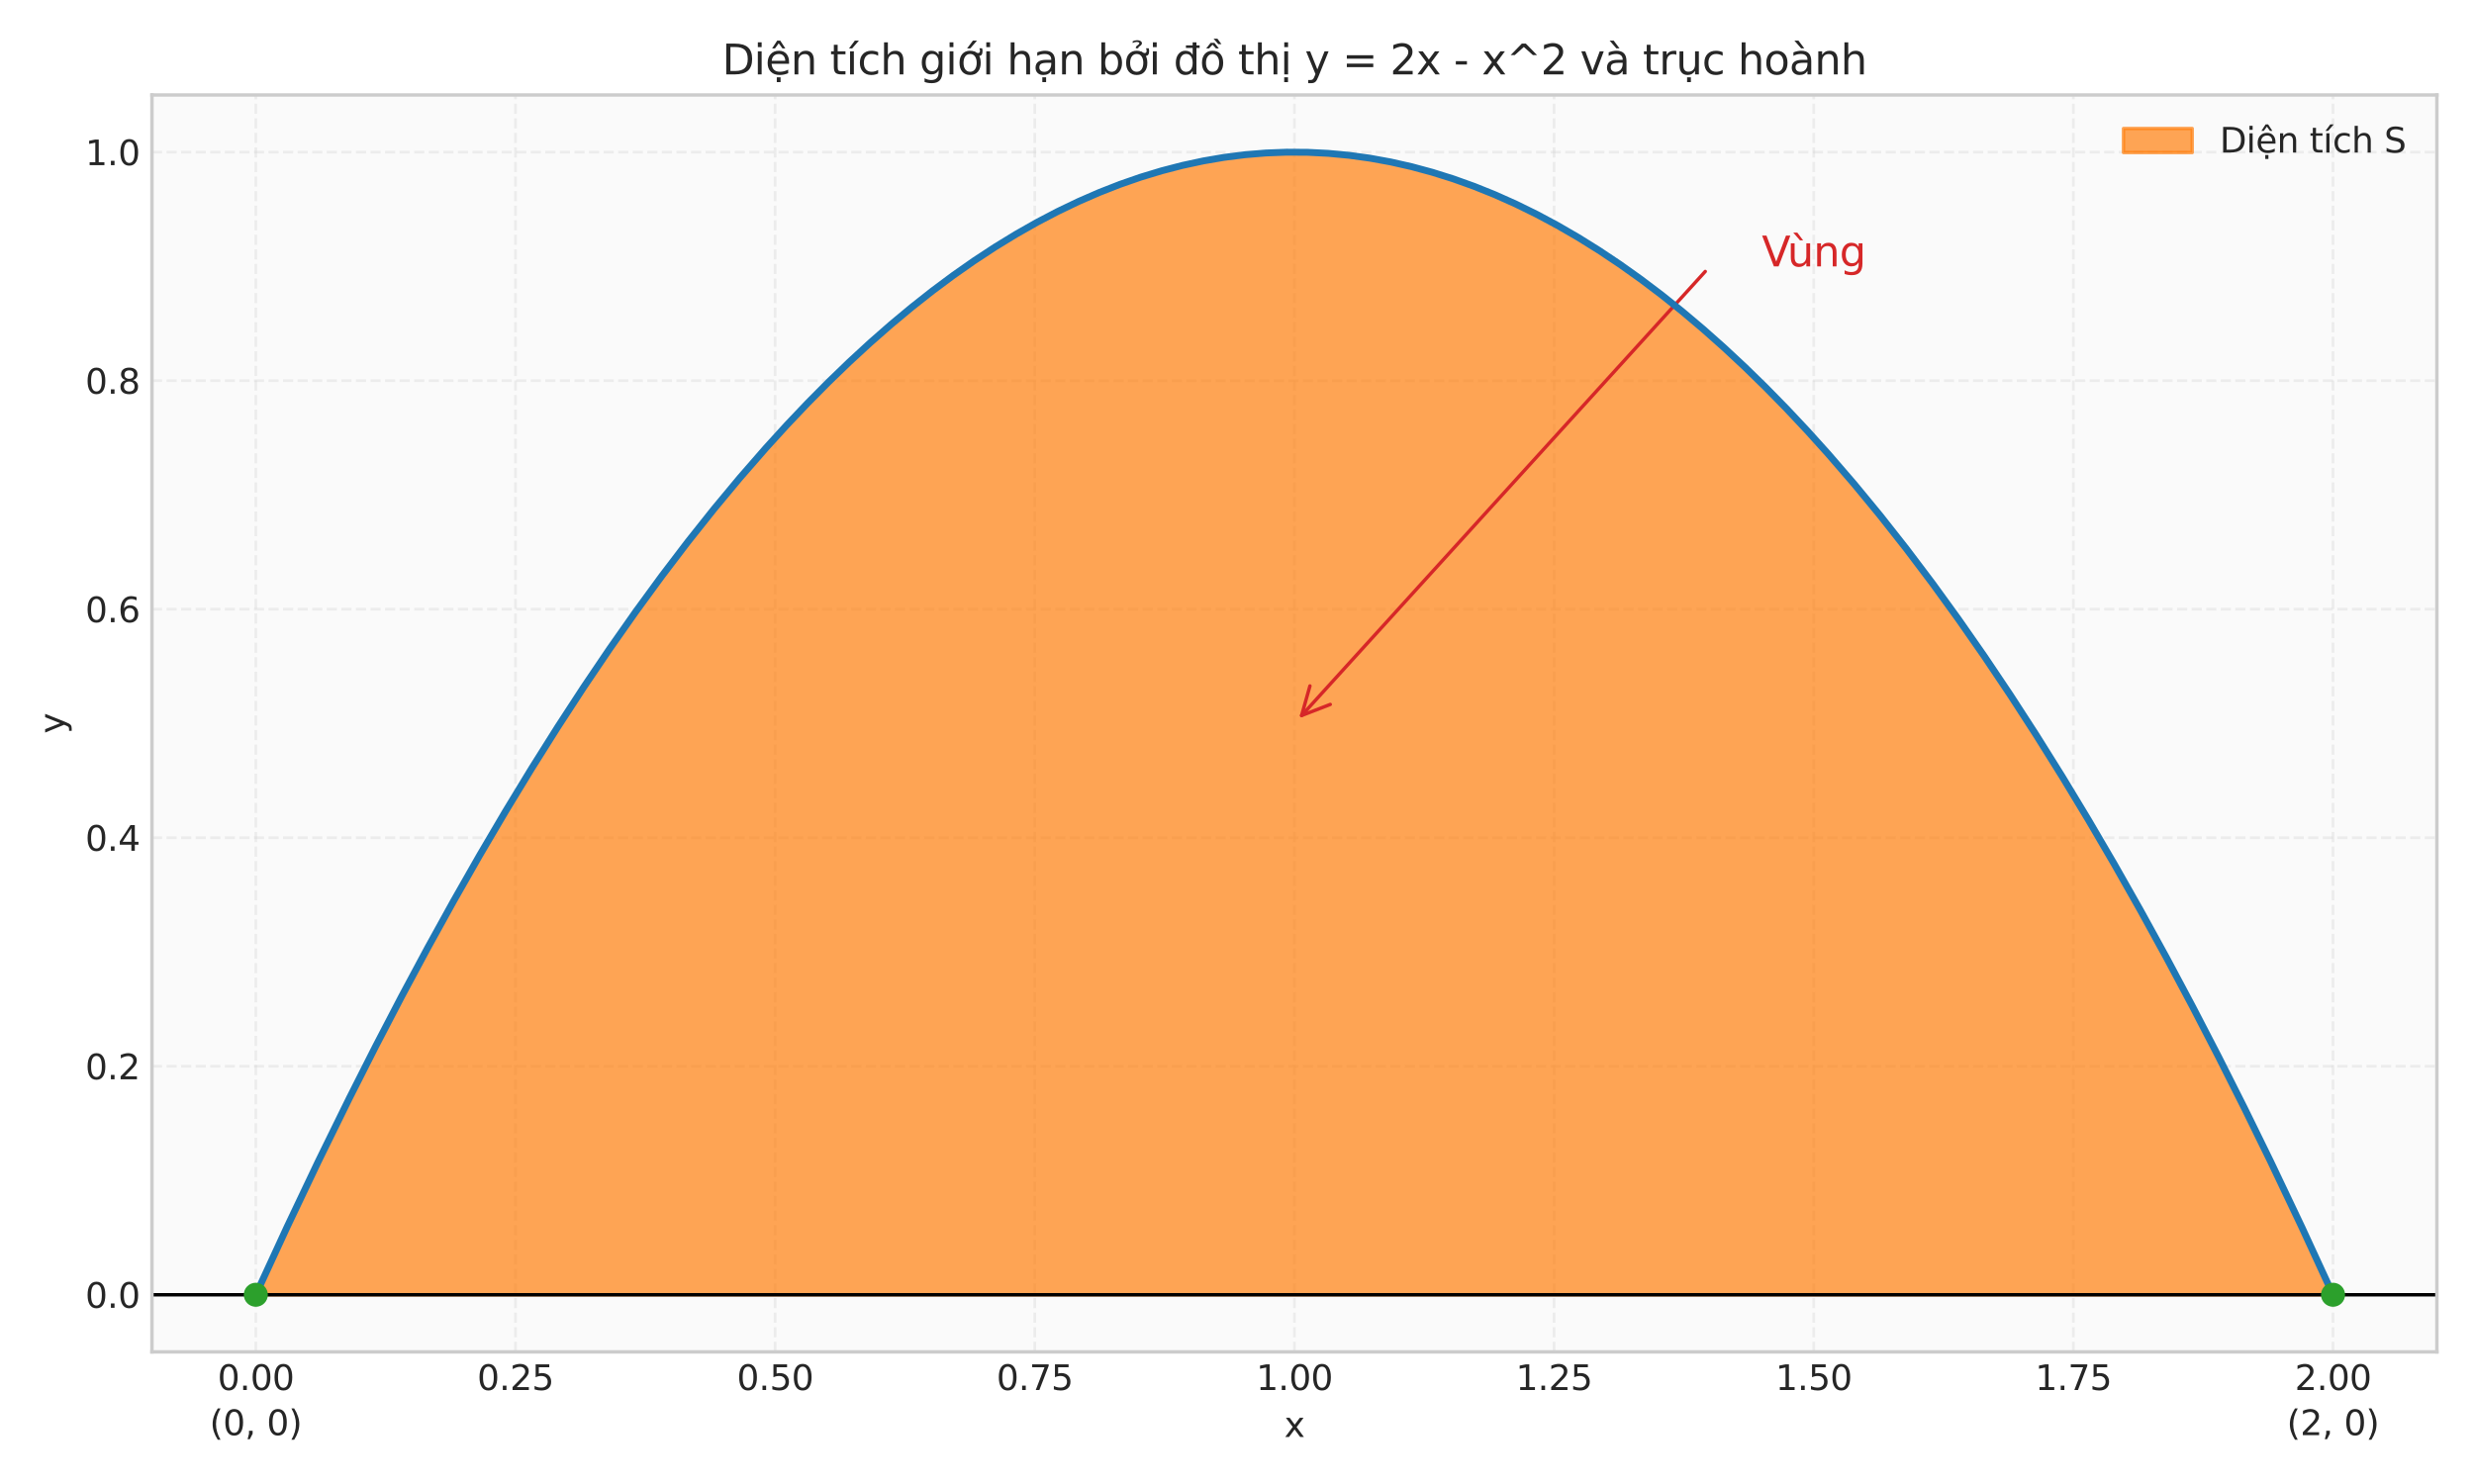 <?xml version="1.0" encoding="utf-8" standalone="no"?>
<!DOCTYPE svg PUBLIC "-//W3C//DTD SVG 1.1//EN"
  "http://www.w3.org/Graphics/SVG/1.1/DTD/svg11.dtd">
<svg xmlns:xlink="http://www.w3.org/1999/xlink" width="720pt" height="432pt" viewBox="0 0 720 432" xmlns="http://www.w3.org/2000/svg" version="1.1">
 <defs>
  <style type="text/css">*{stroke-linejoin: round; stroke-linecap: butt}</style>
 </defs>
 <g id="figure_1">
  <g id="patch_1">
   <path d="M 0 432 
L 720 432 
L 720 0 
L 0 0 
z
" style="fill: #ffffff"/>
  </g>
  <g id="axes_1">
   <g id="patch_2">
    <path d="M 44.22 393.54 
L 709.2 393.54 
L 709.2 27.656 
L 44.22 27.656 
z
" style="fill: #fafafa"/>
   </g>
   <g id="matplotlib.axis_1">
    <g id="xtick_1">
     <g id="line2d_1">
      <path d="M 74.446 393.54 
L 74.446 27.656 
" clip-path="url(#pbe3eb93edf)" style="fill: none; stroke-dasharray: 2.96,1.28; stroke-dashoffset: 0; stroke: #cccccc; stroke-opacity: 0.3; stroke-width: 0.8"/>
     </g>
     <g id="line2d_2"/>
     <g id="text_1">
      <!-- 0.00 -->
      <g style="fill: #262626" transform="translate(63.314 404.638) scale(0.1 -0.1)">
       <defs>
        <path id="DejaVuSans-30" d="M 2034 4250 
Q 1547 4250 1301 3770 
Q 1056 3291 1056 2328 
Q 1056 1369 1301 889 
Q 1547 409 2034 409 
Q 2525 409 2770 889 
Q 3016 1369 3016 2328 
Q 3016 3291 2770 3770 
Q 2525 4250 2034 4250 
z
M 2034 4750 
Q 2819 4750 3233 4129 
Q 3647 3509 3647 2328 
Q 3647 1150 3233 529 
Q 2819 -91 2034 -91 
Q 1250 -91 836 529 
Q 422 1150 422 2328 
Q 422 3509 836 4129 
Q 1250 4750 2034 4750 
z
" transform="scale(0.016)"/>
        <path id="DejaVuSans-2e" d="M 684 794 
L 1344 794 
L 1344 0 
L 684 0 
L 684 794 
z
" transform="scale(0.016)"/>
       </defs>
       <use xlink:href="#DejaVuSans-30"/>
       <use xlink:href="#DejaVuSans-2e" transform="translate(63.623 0)"/>
       <use xlink:href="#DejaVuSans-30" transform="translate(95.41 0)"/>
       <use xlink:href="#DejaVuSans-30" transform="translate(159.033 0)"/>
      </g>
     </g>
    </g>
    <g id="xtick_2">
     <g id="line2d_3">
      <path d="M 150.012 393.54 
L 150.012 27.656 
" clip-path="url(#pbe3eb93edf)" style="fill: none; stroke-dasharray: 2.96,1.28; stroke-dashoffset: 0; stroke: #cccccc; stroke-opacity: 0.3; stroke-width: 0.8"/>
     </g>
     <g id="line2d_4"/>
     <g id="text_2">
      <!-- 0.25 -->
      <g style="fill: #262626" transform="translate(138.879 404.638) scale(0.1 -0.1)">
       <defs>
        <path id="DejaVuSans-32" d="M 1228 531 
L 3431 531 
L 3431 0 
L 469 0 
L 469 531 
Q 828 903 1448 1529 
Q 2069 2156 2228 2338 
Q 2531 2678 2651 2914 
Q 2772 3150 2772 3378 
Q 2772 3750 2511 3984 
Q 2250 4219 1831 4219 
Q 1534 4219 1204 4116 
Q 875 4013 500 3803 
L 500 4441 
Q 881 4594 1212 4672 
Q 1544 4750 1819 4750 
Q 2544 4750 2975 4387 
Q 3406 4025 3406 3419 
Q 3406 3131 3298 2873 
Q 3191 2616 2906 2266 
Q 2828 2175 2409 1742 
Q 1991 1309 1228 531 
z
" transform="scale(0.016)"/>
        <path id="DejaVuSans-35" d="M 691 4666 
L 3169 4666 
L 3169 4134 
L 1269 4134 
L 1269 2991 
Q 1406 3038 1543 3061 
Q 1681 3084 1819 3084 
Q 2600 3084 3056 2656 
Q 3513 2228 3513 1497 
Q 3513 744 3044 326 
Q 2575 -91 1722 -91 
Q 1428 -91 1123 -41 
Q 819 9 494 109 
L 494 744 
Q 775 591 1075 516 
Q 1375 441 1709 441 
Q 2250 441 2565 725 
Q 2881 1009 2881 1497 
Q 2881 1984 2565 2268 
Q 2250 2553 1709 2553 
Q 1456 2553 1204 2497 
Q 953 2441 691 2322 
L 691 4666 
z
" transform="scale(0.016)"/>
       </defs>
       <use xlink:href="#DejaVuSans-30"/>
       <use xlink:href="#DejaVuSans-2e" transform="translate(63.623 0)"/>
       <use xlink:href="#DejaVuSans-32" transform="translate(95.41 0)"/>
       <use xlink:href="#DejaVuSans-35" transform="translate(159.033 0)"/>
      </g>
     </g>
    </g>
    <g id="xtick_3">
     <g id="line2d_5">
      <path d="M 225.578 393.54 
L 225.578 27.656 
" clip-path="url(#pbe3eb93edf)" style="fill: none; stroke-dasharray: 2.96,1.28; stroke-dashoffset: 0; stroke: #cccccc; stroke-opacity: 0.3; stroke-width: 0.8"/>
     </g>
     <g id="line2d_6"/>
     <g id="text_3">
      <!-- 0.50 -->
      <g style="fill: #262626" transform="translate(214.445 404.638) scale(0.1 -0.1)">
       <use xlink:href="#DejaVuSans-30"/>
       <use xlink:href="#DejaVuSans-2e" transform="translate(63.623 0)"/>
       <use xlink:href="#DejaVuSans-35" transform="translate(95.41 0)"/>
       <use xlink:href="#DejaVuSans-30" transform="translate(159.033 0)"/>
      </g>
     </g>
    </g>
    <g id="xtick_4">
     <g id="line2d_7">
      <path d="M 301.144 393.54 
L 301.144 27.656 
" clip-path="url(#pbe3eb93edf)" style="fill: none; stroke-dasharray: 2.96,1.28; stroke-dashoffset: 0; stroke: #cccccc; stroke-opacity: 0.3; stroke-width: 0.8"/>
     </g>
     <g id="line2d_8"/>
     <g id="text_4">
      <!-- 0.75 -->
      <g style="fill: #262626" transform="translate(290.011 404.638) scale(0.1 -0.1)">
       <defs>
        <path id="DejaVuSans-37" d="M 525 4666 
L 3525 4666 
L 3525 4397 
L 1831 0 
L 1172 0 
L 2766 4134 
L 525 4134 
L 525 4666 
z
" transform="scale(0.016)"/>
       </defs>
       <use xlink:href="#DejaVuSans-30"/>
       <use xlink:href="#DejaVuSans-2e" transform="translate(63.623 0)"/>
       <use xlink:href="#DejaVuSans-37" transform="translate(95.41 0)"/>
       <use xlink:href="#DejaVuSans-35" transform="translate(159.033 0)"/>
      </g>
     </g>
    </g>
    <g id="xtick_5">
     <g id="line2d_9">
      <path d="M 376.71 393.54 
L 376.71 27.656 
" clip-path="url(#pbe3eb93edf)" style="fill: none; stroke-dasharray: 2.96,1.28; stroke-dashoffset: 0; stroke: #cccccc; stroke-opacity: 0.3; stroke-width: 0.8"/>
     </g>
     <g id="line2d_10"/>
     <g id="text_5">
      <!-- 1.00 -->
      <g style="fill: #262626" transform="translate(365.577 404.638) scale(0.1 -0.1)">
       <defs>
        <path id="DejaVuSans-31" d="M 794 531 
L 1825 531 
L 1825 4091 
L 703 3866 
L 703 4441 
L 1819 4666 
L 2450 4666 
L 2450 531 
L 3481 531 
L 3481 0 
L 794 0 
L 794 531 
z
" transform="scale(0.016)"/>
       </defs>
       <use xlink:href="#DejaVuSans-31"/>
       <use xlink:href="#DejaVuSans-2e" transform="translate(63.623 0)"/>
       <use xlink:href="#DejaVuSans-30" transform="translate(95.41 0)"/>
       <use xlink:href="#DejaVuSans-30" transform="translate(159.033 0)"/>
      </g>
     </g>
    </g>
    <g id="xtick_6">
     <g id="line2d_11">
      <path d="M 452.276 393.54 
L 452.276 27.656 
" clip-path="url(#pbe3eb93edf)" style="fill: none; stroke-dasharray: 2.96,1.28; stroke-dashoffset: 0; stroke: #cccccc; stroke-opacity: 0.3; stroke-width: 0.8"/>
     </g>
     <g id="line2d_12"/>
     <g id="text_6">
      <!-- 1.25 -->
      <g style="fill: #262626" transform="translate(441.143 404.638) scale(0.1 -0.1)">
       <use xlink:href="#DejaVuSans-31"/>
       <use xlink:href="#DejaVuSans-2e" transform="translate(63.623 0)"/>
       <use xlink:href="#DejaVuSans-32" transform="translate(95.41 0)"/>
       <use xlink:href="#DejaVuSans-35" transform="translate(159.033 0)"/>
      </g>
     </g>
    </g>
    <g id="xtick_7">
     <g id="line2d_13">
      <path d="M 527.842 393.54 
L 527.842 27.656 
" clip-path="url(#pbe3eb93edf)" style="fill: none; stroke-dasharray: 2.96,1.28; stroke-dashoffset: 0; stroke: #cccccc; stroke-opacity: 0.3; stroke-width: 0.8"/>
     </g>
     <g id="line2d_14"/>
     <g id="text_7">
      <!-- 1.50 -->
      <g style="fill: #262626" transform="translate(516.709 404.638) scale(0.1 -0.1)">
       <use xlink:href="#DejaVuSans-31"/>
       <use xlink:href="#DejaVuSans-2e" transform="translate(63.623 0)"/>
       <use xlink:href="#DejaVuSans-35" transform="translate(95.41 0)"/>
       <use xlink:href="#DejaVuSans-30" transform="translate(159.033 0)"/>
      </g>
     </g>
    </g>
    <g id="xtick_8">
     <g id="line2d_15">
      <path d="M 603.408 393.54 
L 603.408 27.656 
" clip-path="url(#pbe3eb93edf)" style="fill: none; stroke-dasharray: 2.96,1.28; stroke-dashoffset: 0; stroke: #cccccc; stroke-opacity: 0.3; stroke-width: 0.8"/>
     </g>
     <g id="line2d_16"/>
     <g id="text_8">
      <!-- 1.75 -->
      <g style="fill: #262626" transform="translate(592.275 404.638) scale(0.1 -0.1)">
       <use xlink:href="#DejaVuSans-31"/>
       <use xlink:href="#DejaVuSans-2e" transform="translate(63.623 0)"/>
       <use xlink:href="#DejaVuSans-37" transform="translate(95.41 0)"/>
       <use xlink:href="#DejaVuSans-35" transform="translate(159.033 0)"/>
      </g>
     </g>
    </g>
    <g id="xtick_9">
     <g id="line2d_17">
      <path d="M 678.974 393.54 
L 678.974 27.656 
" clip-path="url(#pbe3eb93edf)" style="fill: none; stroke-dasharray: 2.96,1.28; stroke-dashoffset: 0; stroke: #cccccc; stroke-opacity: 0.3; stroke-width: 0.8"/>
     </g>
     <g id="line2d_18"/>
     <g id="text_9">
      <!-- 2.00 -->
      <g style="fill: #262626" transform="translate(667.841 404.638) scale(0.1 -0.1)">
       <use xlink:href="#DejaVuSans-32"/>
       <use xlink:href="#DejaVuSans-2e" transform="translate(63.623 0)"/>
       <use xlink:href="#DejaVuSans-30" transform="translate(95.41 0)"/>
       <use xlink:href="#DejaVuSans-30" transform="translate(159.033 0)"/>
      </g>
     </g>
    </g>
    <g id="text_10">
     <!-- x -->
     <g style="fill: #262626" transform="translate(373.751 418.317) scale(0.1 -0.1)">
      <defs>
       <path id="DejaVuSans-78" d="M 3513 3500 
L 2247 1797 
L 3578 0 
L 2900 0 
L 1881 1375 
L 863 0 
L 184 0 
L 1544 1831 
L 300 3500 
L 978 3500 
L 1906 2253 
L 2834 3500 
L 3513 3500 
z
" transform="scale(0.016)"/>
      </defs>
      <use xlink:href="#DejaVuSans-78"/>
     </g>
    </g>
   </g>
   <g id="matplotlib.axis_2">
    <g id="ytick_1">
     <g id="line2d_19">
      <path d="M 44.22 376.909 
L 709.2 376.909 
" clip-path="url(#pbe3eb93edf)" style="fill: none; stroke-dasharray: 2.96,1.28; stroke-dashoffset: 0; stroke: #cccccc; stroke-opacity: 0.3; stroke-width: 0.8"/>
     </g>
     <g id="line2d_20"/>
     <g id="text_11">
      <!-- 0.0 -->
      <g style="fill: #262626" transform="translate(24.817 380.708) scale(0.1 -0.1)">
       <use xlink:href="#DejaVuSans-30"/>
       <use xlink:href="#DejaVuSans-2e" transform="translate(63.623 0)"/>
       <use xlink:href="#DejaVuSans-30" transform="translate(95.41 0)"/>
      </g>
     </g>
    </g>
    <g id="ytick_2">
     <g id="line2d_21">
      <path d="M 44.22 310.384 
L 709.2 310.384 
" clip-path="url(#pbe3eb93edf)" style="fill: none; stroke-dasharray: 2.96,1.28; stroke-dashoffset: 0; stroke: #cccccc; stroke-opacity: 0.3; stroke-width: 0.8"/>
     </g>
     <g id="line2d_22"/>
     <g id="text_12">
      <!-- 0.2 -->
      <g style="fill: #262626" transform="translate(24.817 314.183) scale(0.1 -0.1)">
       <use xlink:href="#DejaVuSans-30"/>
       <use xlink:href="#DejaVuSans-2e" transform="translate(63.623 0)"/>
       <use xlink:href="#DejaVuSans-32" transform="translate(95.41 0)"/>
      </g>
     </g>
    </g>
    <g id="ytick_3">
     <g id="line2d_23">
      <path d="M 44.22 243.859 
L 709.2 243.859 
" clip-path="url(#pbe3eb93edf)" style="fill: none; stroke-dasharray: 2.96,1.28; stroke-dashoffset: 0; stroke: #cccccc; stroke-opacity: 0.3; stroke-width: 0.8"/>
     </g>
     <g id="line2d_24"/>
     <g id="text_13">
      <!-- 0.4 -->
      <g style="fill: #262626" transform="translate(24.817 247.659) scale(0.1 -0.1)">
       <defs>
        <path id="DejaVuSans-34" d="M 2419 4116 
L 825 1625 
L 2419 1625 
L 2419 4116 
z
M 2253 4666 
L 3047 4666 
L 3047 1625 
L 3713 1625 
L 3713 1100 
L 3047 1100 
L 3047 0 
L 2419 0 
L 2419 1100 
L 313 1100 
L 313 1709 
L 2253 4666 
z
" transform="scale(0.016)"/>
       </defs>
       <use xlink:href="#DejaVuSans-30"/>
       <use xlink:href="#DejaVuSans-2e" transform="translate(63.623 0)"/>
       <use xlink:href="#DejaVuSans-34" transform="translate(95.41 0)"/>
      </g>
     </g>
    </g>
    <g id="ytick_4">
     <g id="line2d_25">
      <path d="M 44.22 177.335 
L 709.2 177.335 
" clip-path="url(#pbe3eb93edf)" style="fill: none; stroke-dasharray: 2.96,1.28; stroke-dashoffset: 0; stroke: #cccccc; stroke-opacity: 0.3; stroke-width: 0.8"/>
     </g>
     <g id="line2d_26"/>
     <g id="text_14">
      <!-- 0.6 -->
      <g style="fill: #262626" transform="translate(24.817 181.134) scale(0.1 -0.1)">
       <defs>
        <path id="DejaVuSans-36" d="M 2113 2584 
Q 1688 2584 1439 2293 
Q 1191 2003 1191 1497 
Q 1191 994 1439 701 
Q 1688 409 2113 409 
Q 2538 409 2786 701 
Q 3034 994 3034 1497 
Q 3034 2003 2786 2293 
Q 2538 2584 2113 2584 
z
M 3366 4563 
L 3366 3988 
Q 3128 4100 2886 4159 
Q 2644 4219 2406 4219 
Q 1781 4219 1451 3797 
Q 1122 3375 1075 2522 
Q 1259 2794 1537 2939 
Q 1816 3084 2150 3084 
Q 2853 3084 3261 2657 
Q 3669 2231 3669 1497 
Q 3669 778 3244 343 
Q 2819 -91 2113 -91 
Q 1303 -91 875 529 
Q 447 1150 447 2328 
Q 447 3434 972 4092 
Q 1497 4750 2381 4750 
Q 2619 4750 2861 4703 
Q 3103 4656 3366 4563 
z
" transform="scale(0.016)"/>
       </defs>
       <use xlink:href="#DejaVuSans-30"/>
       <use xlink:href="#DejaVuSans-2e" transform="translate(63.623 0)"/>
       <use xlink:href="#DejaVuSans-36" transform="translate(95.41 0)"/>
      </g>
     </g>
    </g>
    <g id="ytick_5">
     <g id="line2d_27">
      <path d="M 44.22 110.81 
L 709.2 110.81 
" clip-path="url(#pbe3eb93edf)" style="fill: none; stroke-dasharray: 2.96,1.28; stroke-dashoffset: 0; stroke: #cccccc; stroke-opacity: 0.3; stroke-width: 0.8"/>
     </g>
     <g id="line2d_28"/>
     <g id="text_15">
      <!-- 0.8 -->
      <g style="fill: #262626" transform="translate(24.817 114.609) scale(0.1 -0.1)">
       <defs>
        <path id="DejaVuSans-38" d="M 2034 2216 
Q 1584 2216 1326 1975 
Q 1069 1734 1069 1313 
Q 1069 891 1326 650 
Q 1584 409 2034 409 
Q 2484 409 2743 651 
Q 3003 894 3003 1313 
Q 3003 1734 2745 1975 
Q 2488 2216 2034 2216 
z
M 1403 2484 
Q 997 2584 770 2862 
Q 544 3141 544 3541 
Q 544 4100 942 4425 
Q 1341 4750 2034 4750 
Q 2731 4750 3128 4425 
Q 3525 4100 3525 3541 
Q 3525 3141 3298 2862 
Q 3072 2584 2669 2484 
Q 3125 2378 3379 2068 
Q 3634 1759 3634 1313 
Q 3634 634 3220 271 
Q 2806 -91 2034 -91 
Q 1263 -91 848 271 
Q 434 634 434 1313 
Q 434 1759 690 2068 
Q 947 2378 1403 2484 
z
M 1172 3481 
Q 1172 3119 1398 2916 
Q 1625 2713 2034 2713 
Q 2441 2713 2670 2916 
Q 2900 3119 2900 3481 
Q 2900 3844 2670 4047 
Q 2441 4250 2034 4250 
Q 1625 4250 1398 4047 
Q 1172 3844 1172 3481 
z
" transform="scale(0.016)"/>
       </defs>
       <use xlink:href="#DejaVuSans-30"/>
       <use xlink:href="#DejaVuSans-2e" transform="translate(63.623 0)"/>
       <use xlink:href="#DejaVuSans-38" transform="translate(95.41 0)"/>
      </g>
     </g>
    </g>
    <g id="ytick_6">
     <g id="line2d_29">
      <path d="M 44.22 44.285 
L 709.2 44.285 
" clip-path="url(#pbe3eb93edf)" style="fill: none; stroke-dasharray: 2.96,1.28; stroke-dashoffset: 0; stroke: #cccccc; stroke-opacity: 0.3; stroke-width: 0.8"/>
     </g>
     <g id="line2d_30"/>
     <g id="text_16">
      <!-- 1.0 -->
      <g style="fill: #262626" transform="translate(24.817 48.084) scale(0.1 -0.1)">
       <use xlink:href="#DejaVuSans-31"/>
       <use xlink:href="#DejaVuSans-2e" transform="translate(63.623 0)"/>
       <use xlink:href="#DejaVuSans-30" transform="translate(95.41 0)"/>
      </g>
     </g>
    </g>
    <g id="text_17">
     <!-- y -->
     <g style="fill: #262626" transform="translate(18.737 213.558) rotate(-90) scale(0.1 -0.1)">
      <defs>
       <path id="DejaVuSans-79" d="M 2059 -325 
Q 1816 -950 1584 -1140 
Q 1353 -1331 966 -1331 
L 506 -1331 
L 506 -850 
L 844 -850 
Q 1081 -850 1212 -737 
Q 1344 -625 1503 -206 
L 1606 56 
L 191 3500 
L 800 3500 
L 1894 763 
L 2988 3500 
L 3597 3500 
L 2059 -325 
z
" transform="scale(0.016)"/>
      </defs>
      <use xlink:href="#DejaVuSans-79"/>
     </g>
    </g>
   </g>
   <g id="FillBetweenPolyCollection_1">
    <defs>
     <path id="md9231a83f0" d="M 74.446 -55.091 
L 74.446 -55.091 
L 75.961 -58.417 
L 77.477 -61.727 
L 78.992 -65.02 
L 80.507 -68.296 
L 82.022 -71.555 
L 83.537 -74.798 
L 85.052 -78.024 
L 86.567 -81.233 
L 88.082 -84.425 
L 89.597 -87.601 
L 91.113 -90.76 
L 92.628 -93.903 
L 94.143 -97.028 
L 95.658 -100.137 
L 97.173 -103.229 
L 98.688 -106.305 
L 100.203 -109.364 
L 101.718 -112.406 
L 103.233 -115.431 
L 104.748 -118.44 
L 106.264 -121.432 
L 107.779 -124.407 
L 109.294 -127.365 
L 110.809 -130.307 
L 112.324 -133.232 
L 113.839 -136.14 
L 115.354 -139.032 
L 116.869 -141.907 
L 118.384 -144.765 
L 119.9 -147.607 
L 121.415 -150.431 
L 122.93 -153.24 
L 124.445 -156.031 
L 125.96 -158.805 
L 127.475 -161.563 
L 128.99 -164.305 
L 130.505 -167.029 
L 132.02 -169.737 
L 133.535 -172.428 
L 135.051 -175.102 
L 136.566 -177.76 
L 138.081 -180.401 
L 139.596 -183.025 
L 141.111 -185.633 
L 142.626 -188.223 
L 144.141 -190.797 
L 145.656 -193.355 
L 147.171 -195.895 
L 148.687 -198.419 
L 150.202 -200.926 
L 151.717 -203.417 
L 153.232 -205.891 
L 154.747 -208.348 
L 156.262 -210.788 
L 157.777 -213.212 
L 159.292 -215.619 
L 160.807 -218.009 
L 162.323 -220.382 
L 163.838 -222.739 
L 165.353 -225.079 
L 166.868 -227.402 
L 168.383 -229.709 
L 169.898 -231.999 
L 171.413 -234.272 
L 172.928 -236.529 
L 174.443 -238.768 
L 175.958 -240.991 
L 177.474 -243.198 
L 178.989 -245.387 
L 180.504 -247.56 
L 182.019 -249.716 
L 183.534 -251.856 
L 185.049 -253.979 
L 186.564 -256.085 
L 188.079 -258.174 
L 189.594 -260.247 
L 191.11 -262.303 
L 192.625 -264.342 
L 194.14 -266.364 
L 195.655 -268.37 
L 197.17 -270.359 
L 198.685 -272.331 
L 200.2 -274.287 
L 201.715 -276.226 
L 203.23 -278.148 
L 204.745 -280.054 
L 206.261 -281.942 
L 207.776 -283.814 
L 209.291 -285.67 
L 210.806 -287.508 
L 212.321 -289.33 
L 213.836 -291.135 
L 215.351 -292.924 
L 216.866 -294.696 
L 218.381 -296.451 
L 219.897 -298.189 
L 221.412 -299.911 
L 222.927 -301.615 
L 224.442 -303.304 
L 225.957 -304.975 
L 227.472 -306.63 
L 228.987 -308.268 
L 230.502 -309.889 
L 232.017 -311.494 
L 233.532 -313.082 
L 235.048 -314.653 
L 236.563 -316.207 
L 238.078 -317.745 
L 239.593 -319.266 
L 241.108 -320.77 
L 242.623 -322.258 
L 244.138 -323.729 
L 245.653 -325.183 
L 247.168 -326.621 
L 248.684 -328.041 
L 250.199 -329.445 
L 251.714 -330.833 
L 253.229 -332.203 
L 254.744 -333.557 
L 256.259 -334.894 
L 257.774 -336.215 
L 259.289 -337.519 
L 260.804 -338.806 
L 262.32 -340.076 
L 263.835 -341.33 
L 265.35 -342.566 
L 266.865 -343.787 
L 268.38 -344.99 
L 269.895 -346.177 
L 271.41 -347.347 
L 272.925 -348.5 
L 274.44 -349.637 
L 275.955 -350.757 
L 277.471 -351.86 
L 278.986 -352.946 
L 280.501 -354.016 
L 282.016 -355.069 
L 283.531 -356.105 
L 285.046 -357.125 
L 286.561 -358.128 
L 288.076 -359.114 
L 289.591 -360.083 
L 291.107 -361.036 
L 292.622 -361.972 
L 294.137 -362.891 
L 295.652 -363.794 
L 297.167 -364.68 
L 298.682 -365.549 
L 300.197 -366.401 
L 301.712 -367.237 
L 303.227 -368.056 
L 304.742 -368.859 
L 306.258 -369.644 
L 307.773 -370.413 
L 309.288 -371.165 
L 310.803 -371.901 
L 312.318 -372.619 
L 313.833 -373.321 
L 315.348 -374.007 
L 316.863 -374.675 
L 318.378 -375.327 
L 319.894 -375.962 
L 321.409 -376.581 
L 322.924 -377.182 
L 324.439 -377.767 
L 325.954 -378.336 
L 327.469 -378.887 
L 328.984 -379.422 
L 330.499 -379.94 
L 332.014 -380.442 
L 333.529 -380.927 
L 335.045 -381.395 
L 336.56 -381.846 
L 338.075 -382.28 
L 339.59 -382.698 
L 341.105 -383.099 
L 342.62 -383.484 
L 344.135 -383.852 
L 345.65 -384.203 
L 347.165 -384.537 
L 348.681 -384.854 
L 350.196 -385.155 
L 351.711 -385.439 
L 353.226 -385.707 
L 354.741 -385.958 
L 356.256 -386.192 
L 357.771 -386.409 
L 359.286 -386.61 
L 360.801 -386.793 
L 362.316 -386.961 
L 363.832 -387.111 
L 365.347 -387.245 
L 366.862 -387.362 
L 368.377 -387.462 
L 369.892 -387.546 
L 371.407 -387.612 
L 372.922 -387.663 
L 374.437 -387.696 
L 375.952 -387.713 
L 377.468 -387.713 
L 378.983 -387.696 
L 380.498 -387.663 
L 382.013 -387.612 
L 383.528 -387.546 
L 385.043 -387.462 
L 386.558 -387.362 
L 388.073 -387.245 
L 389.588 -387.111 
L 391.104 -386.961 
L 392.619 -386.793 
L 394.134 -386.61 
L 395.649 -386.409 
L 397.164 -386.192 
L 398.679 -385.958 
L 400.194 -385.707 
L 401.709 -385.439 
L 403.224 -385.155 
L 404.739 -384.854 
L 406.255 -384.537 
L 407.77 -384.203 
L 409.285 -383.852 
L 410.8 -383.484 
L 412.315 -383.099 
L 413.83 -382.698 
L 415.345 -382.28 
L 416.86 -381.846 
L 418.375 -381.395 
L 419.891 -380.927 
L 421.406 -380.442 
L 422.921 -379.94 
L 424.436 -379.422 
L 425.951 -378.887 
L 427.466 -378.336 
L 428.981 -377.767 
L 430.496 -377.182 
L 432.011 -376.581 
L 433.526 -375.962 
L 435.042 -375.327 
L 436.557 -374.675 
L 438.072 -374.007 
L 439.587 -373.321 
L 441.102 -372.619 
L 442.617 -371.901 
L 444.132 -371.165 
L 445.647 -370.413 
L 447.162 -369.644 
L 448.678 -368.859 
L 450.193 -368.056 
L 451.708 -367.237 
L 453.223 -366.401 
L 454.738 -365.549 
L 456.253 -364.68 
L 457.768 -363.794 
L 459.283 -362.891 
L 460.798 -361.972 
L 462.313 -361.036 
L 463.829 -360.083 
L 465.344 -359.114 
L 466.859 -358.128 
L 468.374 -357.125 
L 469.889 -356.105 
L 471.404 -355.069 
L 472.919 -354.016 
L 474.434 -352.946 
L 475.949 -351.86 
L 477.465 -350.757 
L 478.98 -349.637 
L 480.495 -348.5 
L 482.01 -347.347 
L 483.525 -346.177 
L 485.04 -344.99 
L 486.555 -343.787 
L 488.07 -342.566 
L 489.585 -341.33 
L 491.1 -340.076 
L 492.616 -338.806 
L 494.131 -337.519 
L 495.646 -336.215 
L 497.161 -334.894 
L 498.676 -333.557 
L 500.191 -332.203 
L 501.706 -330.833 
L 503.221 -329.445 
L 504.736 -328.041 
L 506.252 -326.621 
L 507.767 -325.183 
L 509.282 -323.729 
L 510.797 -322.258 
L 512.312 -320.77 
L 513.827 -319.266 
L 515.342 -317.745 
L 516.857 -316.207 
L 518.372 -314.653 
L 519.888 -313.082 
L 521.403 -311.494 
L 522.918 -309.889 
L 524.433 -308.268 
L 525.948 -306.63 
L 527.463 -304.975 
L 528.978 -303.304 
L 530.493 -301.615 
L 532.008 -299.911 
L 533.523 -298.189 
L 535.039 -296.451 
L 536.554 -294.696 
L 538.069 -292.924 
L 539.584 -291.135 
L 541.099 -289.33 
L 542.614 -287.508 
L 544.129 -285.67 
L 545.644 -283.814 
L 547.159 -281.942 
L 548.675 -280.054 
L 550.19 -278.148 
L 551.705 -276.226 
L 553.22 -274.287 
L 554.735 -272.331 
L 556.25 -270.359 
L 557.765 -268.37 
L 559.28 -266.364 
L 560.795 -264.342 
L 562.31 -262.303 
L 563.826 -260.247 
L 565.341 -258.174 
L 566.856 -256.085 
L 568.371 -253.979 
L 569.886 -251.856 
L 571.401 -249.716 
L 572.916 -247.56 
L 574.431 -245.387 
L 575.946 -243.198 
L 577.462 -240.991 
L 578.977 -238.768 
L 580.492 -236.529 
L 582.007 -234.272 
L 583.522 -231.999 
L 585.037 -229.709 
L 586.552 -227.402 
L 588.067 -225.079 
L 589.582 -222.739 
L 591.097 -220.382 
L 592.613 -218.009 
L 594.128 -215.619 
L 595.643 -213.212 
L 597.158 -210.788 
L 598.673 -208.348 
L 600.188 -205.891 
L 601.703 -203.417 
L 603.218 -200.926 
L 604.733 -198.419 
L 606.249 -195.895 
L 607.764 -193.355 
L 609.279 -190.797 
L 610.794 -188.223 
L 612.309 -185.633 
L 613.824 -183.025 
L 615.339 -180.401 
L 616.854 -177.76 
L 618.369 -175.102 
L 619.885 -172.428 
L 621.4 -169.737 
L 622.915 -167.029 
L 624.43 -164.305 
L 625.945 -161.563 
L 627.46 -158.805 
L 628.975 -156.031 
L 630.49 -153.24 
L 632.005 -150.431 
L 633.52 -147.607 
L 635.036 -144.765 
L 636.551 -141.907 
L 638.066 -139.032 
L 639.581 -136.14 
L 641.096 -133.232 
L 642.611 -130.307 
L 644.126 -127.365 
L 645.641 -124.407 
L 647.156 -121.432 
L 648.672 -118.44 
L 650.187 -115.431 
L 651.702 -112.406 
L 653.217 -109.364 
L 654.732 -106.305 
L 656.247 -103.229 
L 657.762 -100.137 
L 659.277 -97.028 
L 660.792 -93.903 
L 662.307 -90.76 
L 663.823 -87.601 
L 665.338 -84.425 
L 666.853 -81.233 
L 668.368 -78.024 
L 669.883 -74.798 
L 671.398 -71.555 
L 672.913 -68.296 
L 674.428 -65.02 
L 675.943 -61.727 
L 677.459 -58.417 
L 678.974 -55.091 
L 678.974 -55.091 
L 678.974 -55.091 
L 677.459 -55.091 
L 675.943 -55.091 
L 674.428 -55.091 
L 672.913 -55.091 
L 671.398 -55.091 
L 669.883 -55.091 
L 668.368 -55.091 
L 666.853 -55.091 
L 665.338 -55.091 
L 663.823 -55.091 
L 662.307 -55.091 
L 660.792 -55.091 
L 659.277 -55.091 
L 657.762 -55.091 
L 656.247 -55.091 
L 654.732 -55.091 
L 653.217 -55.091 
L 651.702 -55.091 
L 650.187 -55.091 
L 648.672 -55.091 
L 647.156 -55.091 
L 645.641 -55.091 
L 644.126 -55.091 
L 642.611 -55.091 
L 641.096 -55.091 
L 639.581 -55.091 
L 638.066 -55.091 
L 636.551 -55.091 
L 635.036 -55.091 
L 633.52 -55.091 
L 632.005 -55.091 
L 630.49 -55.091 
L 628.975 -55.091 
L 627.46 -55.091 
L 625.945 -55.091 
L 624.43 -55.091 
L 622.915 -55.091 
L 621.4 -55.091 
L 619.885 -55.091 
L 618.369 -55.091 
L 616.854 -55.091 
L 615.339 -55.091 
L 613.824 -55.091 
L 612.309 -55.091 
L 610.794 -55.091 
L 609.279 -55.091 
L 607.764 -55.091 
L 606.249 -55.091 
L 604.733 -55.091 
L 603.218 -55.091 
L 601.703 -55.091 
L 600.188 -55.091 
L 598.673 -55.091 
L 597.158 -55.091 
L 595.643 -55.091 
L 594.128 -55.091 
L 592.613 -55.091 
L 591.097 -55.091 
L 589.582 -55.091 
L 588.067 -55.091 
L 586.552 -55.091 
L 585.037 -55.091 
L 583.522 -55.091 
L 582.007 -55.091 
L 580.492 -55.091 
L 578.977 -55.091 
L 577.462 -55.091 
L 575.946 -55.091 
L 574.431 -55.091 
L 572.916 -55.091 
L 571.401 -55.091 
L 569.886 -55.091 
L 568.371 -55.091 
L 566.856 -55.091 
L 565.341 -55.091 
L 563.826 -55.091 
L 562.31 -55.091 
L 560.795 -55.091 
L 559.28 -55.091 
L 557.765 -55.091 
L 556.25 -55.091 
L 554.735 -55.091 
L 553.22 -55.091 
L 551.705 -55.091 
L 550.19 -55.091 
L 548.675 -55.091 
L 547.159 -55.091 
L 545.644 -55.091 
L 544.129 -55.091 
L 542.614 -55.091 
L 541.099 -55.091 
L 539.584 -55.091 
L 538.069 -55.091 
L 536.554 -55.091 
L 535.039 -55.091 
L 533.523 -55.091 
L 532.008 -55.091 
L 530.493 -55.091 
L 528.978 -55.091 
L 527.463 -55.091 
L 525.948 -55.091 
L 524.433 -55.091 
L 522.918 -55.091 
L 521.403 -55.091 
L 519.888 -55.091 
L 518.372 -55.091 
L 516.857 -55.091 
L 515.342 -55.091 
L 513.827 -55.091 
L 512.312 -55.091 
L 510.797 -55.091 
L 509.282 -55.091 
L 507.767 -55.091 
L 506.252 -55.091 
L 504.736 -55.091 
L 503.221 -55.091 
L 501.706 -55.091 
L 500.191 -55.091 
L 498.676 -55.091 
L 497.161 -55.091 
L 495.646 -55.091 
L 494.131 -55.091 
L 492.616 -55.091 
L 491.1 -55.091 
L 489.585 -55.091 
L 488.07 -55.091 
L 486.555 -55.091 
L 485.04 -55.091 
L 483.525 -55.091 
L 482.01 -55.091 
L 480.495 -55.091 
L 478.98 -55.091 
L 477.465 -55.091 
L 475.949 -55.091 
L 474.434 -55.091 
L 472.919 -55.091 
L 471.404 -55.091 
L 469.889 -55.091 
L 468.374 -55.091 
L 466.859 -55.091 
L 465.344 -55.091 
L 463.829 -55.091 
L 462.313 -55.091 
L 460.798 -55.091 
L 459.283 -55.091 
L 457.768 -55.091 
L 456.253 -55.091 
L 454.738 -55.091 
L 453.223 -55.091 
L 451.708 -55.091 
L 450.193 -55.091 
L 448.678 -55.091 
L 447.162 -55.091 
L 445.647 -55.091 
L 444.132 -55.091 
L 442.617 -55.091 
L 441.102 -55.091 
L 439.587 -55.091 
L 438.072 -55.091 
L 436.557 -55.091 
L 435.042 -55.091 
L 433.526 -55.091 
L 432.011 -55.091 
L 430.496 -55.091 
L 428.981 -55.091 
L 427.466 -55.091 
L 425.951 -55.091 
L 424.436 -55.091 
L 422.921 -55.091 
L 421.406 -55.091 
L 419.891 -55.091 
L 418.375 -55.091 
L 416.86 -55.091 
L 415.345 -55.091 
L 413.83 -55.091 
L 412.315 -55.091 
L 410.8 -55.091 
L 409.285 -55.091 
L 407.77 -55.091 
L 406.255 -55.091 
L 404.739 -55.091 
L 403.224 -55.091 
L 401.709 -55.091 
L 400.194 -55.091 
L 398.679 -55.091 
L 397.164 -55.091 
L 395.649 -55.091 
L 394.134 -55.091 
L 392.619 -55.091 
L 391.104 -55.091 
L 389.588 -55.091 
L 388.073 -55.091 
L 386.558 -55.091 
L 385.043 -55.091 
L 383.528 -55.091 
L 382.013 -55.091 
L 380.498 -55.091 
L 378.983 -55.091 
L 377.468 -55.091 
L 375.952 -55.091 
L 374.437 -55.091 
L 372.922 -55.091 
L 371.407 -55.091 
L 369.892 -55.091 
L 368.377 -55.091 
L 366.862 -55.091 
L 365.347 -55.091 
L 363.832 -55.091 
L 362.316 -55.091 
L 360.801 -55.091 
L 359.286 -55.091 
L 357.771 -55.091 
L 356.256 -55.091 
L 354.741 -55.091 
L 353.226 -55.091 
L 351.711 -55.091 
L 350.196 -55.091 
L 348.681 -55.091 
L 347.165 -55.091 
L 345.65 -55.091 
L 344.135 -55.091 
L 342.62 -55.091 
L 341.105 -55.091 
L 339.59 -55.091 
L 338.075 -55.091 
L 336.56 -55.091 
L 335.045 -55.091 
L 333.529 -55.091 
L 332.014 -55.091 
L 330.499 -55.091 
L 328.984 -55.091 
L 327.469 -55.091 
L 325.954 -55.091 
L 324.439 -55.091 
L 322.924 -55.091 
L 321.409 -55.091 
L 319.894 -55.091 
L 318.378 -55.091 
L 316.863 -55.091 
L 315.348 -55.091 
L 313.833 -55.091 
L 312.318 -55.091 
L 310.803 -55.091 
L 309.288 -55.091 
L 307.773 -55.091 
L 306.258 -55.091 
L 304.742 -55.091 
L 303.227 -55.091 
L 301.712 -55.091 
L 300.197 -55.091 
L 298.682 -55.091 
L 297.167 -55.091 
L 295.652 -55.091 
L 294.137 -55.091 
L 292.622 -55.091 
L 291.107 -55.091 
L 289.591 -55.091 
L 288.076 -55.091 
L 286.561 -55.091 
L 285.046 -55.091 
L 283.531 -55.091 
L 282.016 -55.091 
L 280.501 -55.091 
L 278.986 -55.091 
L 277.471 -55.091 
L 275.955 -55.091 
L 274.44 -55.091 
L 272.925 -55.091 
L 271.41 -55.091 
L 269.895 -55.091 
L 268.38 -55.091 
L 266.865 -55.091 
L 265.35 -55.091 
L 263.835 -55.091 
L 262.32 -55.091 
L 260.804 -55.091 
L 259.289 -55.091 
L 257.774 -55.091 
L 256.259 -55.091 
L 254.744 -55.091 
L 253.229 -55.091 
L 251.714 -55.091 
L 250.199 -55.091 
L 248.684 -55.091 
L 247.168 -55.091 
L 245.653 -55.091 
L 244.138 -55.091 
L 242.623 -55.091 
L 241.108 -55.091 
L 239.593 -55.091 
L 238.078 -55.091 
L 236.563 -55.091 
L 235.048 -55.091 
L 233.532 -55.091 
L 232.017 -55.091 
L 230.502 -55.091 
L 228.987 -55.091 
L 227.472 -55.091 
L 225.957 -55.091 
L 224.442 -55.091 
L 222.927 -55.091 
L 221.412 -55.091 
L 219.897 -55.091 
L 218.381 -55.091 
L 216.866 -55.091 
L 215.351 -55.091 
L 213.836 -55.091 
L 212.321 -55.091 
L 210.806 -55.091 
L 209.291 -55.091 
L 207.776 -55.091 
L 206.261 -55.091 
L 204.745 -55.091 
L 203.23 -55.091 
L 201.715 -55.091 
L 200.2 -55.091 
L 198.685 -55.091 
L 197.17 -55.091 
L 195.655 -55.091 
L 194.14 -55.091 
L 192.625 -55.091 
L 191.11 -55.091 
L 189.594 -55.091 
L 188.079 -55.091 
L 186.564 -55.091 
L 185.049 -55.091 
L 183.534 -55.091 
L 182.019 -55.091 
L 180.504 -55.091 
L 178.989 -55.091 
L 177.474 -55.091 
L 175.958 -55.091 
L 174.443 -55.091 
L 172.928 -55.091 
L 171.413 -55.091 
L 169.898 -55.091 
L 168.383 -55.091 
L 166.868 -55.091 
L 165.353 -55.091 
L 163.838 -55.091 
L 162.323 -55.091 
L 160.807 -55.091 
L 159.292 -55.091 
L 157.777 -55.091 
L 156.262 -55.091 
L 154.747 -55.091 
L 153.232 -55.091 
L 151.717 -55.091 
L 150.202 -55.091 
L 148.687 -55.091 
L 147.171 -55.091 
L 145.656 -55.091 
L 144.141 -55.091 
L 142.626 -55.091 
L 141.111 -55.091 
L 139.596 -55.091 
L 138.081 -55.091 
L 136.566 -55.091 
L 135.051 -55.091 
L 133.535 -55.091 
L 132.02 -55.091 
L 130.505 -55.091 
L 128.99 -55.091 
L 127.475 -55.091 
L 125.96 -55.091 
L 124.445 -55.091 
L 122.93 -55.091 
L 121.415 -55.091 
L 119.9 -55.091 
L 118.384 -55.091 
L 116.869 -55.091 
L 115.354 -55.091 
L 113.839 -55.091 
L 112.324 -55.091 
L 110.809 -55.091 
L 109.294 -55.091 
L 107.779 -55.091 
L 106.264 -55.091 
L 104.748 -55.091 
L 103.233 -55.091 
L 101.718 -55.091 
L 100.203 -55.091 
L 98.688 -55.091 
L 97.173 -55.091 
L 95.658 -55.091 
L 94.143 -55.091 
L 92.628 -55.091 
L 91.113 -55.091 
L 89.597 -55.091 
L 88.082 -55.091 
L 86.567 -55.091 
L 85.052 -55.091 
L 83.537 -55.091 
L 82.022 -55.091 
L 80.507 -55.091 
L 78.992 -55.091 
L 77.477 -55.091 
L 75.961 -55.091 
L 74.446 -55.091 
z
" style="stroke: #ff7f0e; stroke-opacity: 0.7"/>
    </defs>
    <g clip-path="url(#pbe3eb93edf)">
     <use xlink:href="#md9231a83f0" x="0" y="432" style="fill: #ff7f0e; fill-opacity: 0.7; stroke: #ff7f0e; stroke-opacity: 0.7"/>
    </g>
   </g>
   <g id="patch_3">
    <path d="M 496.271 79.028 
Q 437.163 144.073 378.806 208.29 
" clip-path="url(#pbe3eb93edf)" style="fill: none; stroke: #d62728; stroke-linecap: round"/>
    <path d="M 387.147 205.06 
L 378.806 208.29 
L 381.226 199.679 
" clip-path="url(#pbe3eb93edf)" style="fill: none; stroke: #d62728; stroke-linecap: round"/>
   </g>
   <g id="line2d_31">
    <path d="M 74.446 376.909 
L 83.537 357.202 
L 92.628 338.097 
L 101.718 319.594 
L 109.294 304.635 
L 116.869 290.093 
L 124.445 275.969 
L 132.02 262.263 
L 139.596 248.975 
L 147.171 236.105 
L 154.747 223.652 
L 162.323 211.618 
L 169.898 200.001 
L 177.474 188.802 
L 185.049 178.021 
L 192.625 167.658 
L 200.2 157.713 
L 207.776 148.186 
L 215.351 139.076 
L 222.927 130.385 
L 228.987 123.732 
L 235.048 117.347 
L 241.108 111.23 
L 247.168 105.379 
L 253.229 99.797 
L 259.289 94.481 
L 265.35 89.434 
L 271.41 84.653 
L 277.471 80.14 
L 283.531 75.895 
L 289.591 71.917 
L 295.652 68.206 
L 301.712 64.763 
L 307.773 61.587 
L 313.833 58.679 
L 319.894 56.038 
L 325.954 53.664 
L 332.014 51.558 
L 338.075 49.72 
L 344.135 48.148 
L 350.196 46.845 
L 356.256 45.808 
L 362.316 45.039 
L 368.377 44.538 
L 374.437 44.304 
L 380.498 44.337 
L 386.558 44.638 
L 392.619 45.207 
L 398.679 46.042 
L 404.739 47.146 
L 410.8 48.516 
L 416.86 50.154 
L 422.921 52.06 
L 428.981 54.233 
L 435.042 56.673 
L 441.102 59.381 
L 447.162 62.356 
L 453.223 65.599 
L 459.283 69.109 
L 465.344 72.886 
L 471.404 76.931 
L 477.465 81.243 
L 483.525 85.823 
L 489.585 90.67 
L 495.646 95.785 
L 501.706 101.167 
L 507.767 106.817 
L 513.827 112.734 
L 519.888 118.918 
L 525.948 125.37 
L 532.008 132.089 
L 539.584 140.865 
L 547.159 150.058 
L 554.735 159.669 
L 562.31 169.697 
L 569.886 180.144 
L 577.462 191.009 
L 585.037 202.291 
L 592.613 213.991 
L 600.188 226.109 
L 607.764 238.645 
L 615.339 251.599 
L 622.915 264.971 
L 630.49 278.76 
L 638.066 292.968 
L 645.641 307.593 
L 653.217 322.636 
L 660.792 338.097 
L 669.883 357.202 
L 678.974 376.909 
L 678.974 376.909 
" clip-path="url(#pbe3eb93edf)" style="fill: none; stroke: #1f77b4; stroke-width: 2; stroke-linecap: round"/>
   </g>
   <g id="line2d_32">
    <path d="M 44.22 376.909 
L 709.2 376.909 
" clip-path="url(#pbe3eb93edf)" style="fill: none; stroke: #000000; stroke-linecap: round"/>
   </g>
   <g id="patch_4">
    <path d="M 44.22 393.54 
L 44.22 27.656 
" style="fill: none; stroke: #cccccc; stroke-linejoin: miter; stroke-linecap: square"/>
   </g>
   <g id="patch_5">
    <path d="M 709.2 393.54 
L 709.2 27.656 
" style="fill: none; stroke: #cccccc; stroke-linejoin: miter; stroke-linecap: square"/>
   </g>
   <g id="patch_6">
    <path d="M 44.22 393.54 
L 709.2 393.54 
" style="fill: none; stroke: #cccccc; stroke-linejoin: miter; stroke-linecap: square"/>
   </g>
   <g id="patch_7">
    <path d="M 44.22 27.656 
L 709.2 27.656 
" style="fill: none; stroke: #cccccc; stroke-linejoin: miter; stroke-linecap: square"/>
   </g>
   <g id="text_18">
    <!-- (0, 0) -->
    <g style="fill: #262626" transform="translate(61.004 417.77) scale(0.1 -0.1)">
     <defs>
      <path id="DejaVuSans-28" d="M 1984 4856 
Q 1566 4138 1362 3434 
Q 1159 2731 1159 2009 
Q 1159 1288 1364 580 
Q 1569 -128 1984 -844 
L 1484 -844 
Q 1016 -109 783 600 
Q 550 1309 550 2009 
Q 550 2706 781 3412 
Q 1013 4119 1484 4856 
L 1984 4856 
z
" transform="scale(0.016)"/>
      <path id="DejaVuSans-2c" d="M 750 794 
L 1409 794 
L 1409 256 
L 897 -744 
L 494 -744 
L 750 256 
L 750 794 
z
" transform="scale(0.016)"/>
      <path id="DejaVuSans-20" transform="scale(0.016)"/>
      <path id="DejaVuSans-29" d="M 513 4856 
L 1013 4856 
Q 1481 4119 1714 3412 
Q 1947 2706 1947 2009 
Q 1947 1309 1714 600 
Q 1481 -109 1013 -844 
L 513 -844 
Q 928 -128 1133 580 
Q 1338 1288 1338 2009 
Q 1338 2731 1133 3434 
Q 928 4138 513 4856 
z
" transform="scale(0.016)"/>
     </defs>
     <use xlink:href="#DejaVuSans-28"/>
     <use xlink:href="#DejaVuSans-30" transform="translate(39.014 0)"/>
     <use xlink:href="#DejaVuSans-2c" transform="translate(102.637 0)"/>
     <use xlink:href="#DejaVuSans-20" transform="translate(134.424 0)"/>
     <use xlink:href="#DejaVuSans-30" transform="translate(166.211 0)"/>
     <use xlink:href="#DejaVuSans-29" transform="translate(229.834 0)"/>
    </g>
   </g>
   <g id="text_19">
    <!-- (2, 0) -->
    <g style="fill: #262626" transform="translate(665.531 417.77) scale(0.1 -0.1)">
     <use xlink:href="#DejaVuSans-28"/>
     <use xlink:href="#DejaVuSans-32" transform="translate(39.014 0)"/>
     <use xlink:href="#DejaVuSans-2c" transform="translate(102.637 0)"/>
     <use xlink:href="#DejaVuSans-20" transform="translate(134.424 0)"/>
     <use xlink:href="#DejaVuSans-30" transform="translate(166.211 0)"/>
     <use xlink:href="#DejaVuSans-29" transform="translate(229.834 0)"/>
    </g>
   </g>
   <g id="text_20">
    <!-- Vùng  -->
    <g style="fill: #d62728" transform="translate(512.729 77.548) scale(0.12 -0.12)">
     <defs>
      <path id="DejaVuSans-56" d="M 1831 0 
L 50 4666 
L 709 4666 
L 2188 738 
L 3669 4666 
L 4325 4666 
L 2547 0 
L 1831 0 
z
" transform="scale(0.016)"/>
      <path id="DejaVuSans-f9" d="M 544 1381 
L 544 3500 
L 1119 3500 
L 1119 1403 
Q 1119 906 1312 657 
Q 1506 409 1894 409 
Q 2359 409 2629 706 
Q 2900 1003 2900 1516 
L 2900 3500 
L 3475 3500 
L 3475 0 
L 2900 0 
L 2900 538 
Q 2691 219 2414 64 
Q 2138 -91 1772 -91 
Q 1169 -91 856 284 
Q 544 659 544 1381 
z
M 1991 3584 
L 1991 3584 
z
M 1531 5119 
L 2412 3950 
L 1934 3950 
L 915 5119 
L 1531 5119 
z
" transform="scale(0.016)"/>
      <path id="DejaVuSans-6e" d="M 3513 2113 
L 3513 0 
L 2938 0 
L 2938 2094 
Q 2938 2591 2744 2837 
Q 2550 3084 2163 3084 
Q 1697 3084 1428 2787 
Q 1159 2491 1159 1978 
L 1159 0 
L 581 0 
L 581 3500 
L 1159 3500 
L 1159 2956 
Q 1366 3272 1645 3428 
Q 1925 3584 2291 3584 
Q 2894 3584 3203 3211 
Q 3513 2838 3513 2113 
z
" transform="scale(0.016)"/>
      <path id="DejaVuSans-67" d="M 2906 1791 
Q 2906 2416 2648 2759 
Q 2391 3103 1925 3103 
Q 1463 3103 1205 2759 
Q 947 2416 947 1791 
Q 947 1169 1205 825 
Q 1463 481 1925 481 
Q 2391 481 2648 825 
Q 2906 1169 2906 1791 
z
M 3481 434 
Q 3481 -459 3084 -895 
Q 2688 -1331 1869 -1331 
Q 1566 -1331 1297 -1286 
Q 1028 -1241 775 -1147 
L 775 -588 
Q 1028 -725 1275 -790 
Q 1522 -856 1778 -856 
Q 2344 -856 2625 -561 
Q 2906 -266 2906 331 
L 2906 616 
Q 2728 306 2450 153 
Q 2172 0 1784 0 
Q 1141 0 747 490 
Q 353 981 353 1791 
Q 353 2603 747 3093 
Q 1141 3584 1784 3584 
Q 2172 3584 2450 3431 
Q 2728 3278 2906 2969 
L 2906 3500 
L 3481 3500 
L 3481 434 
z
" transform="scale(0.016)"/>
     </defs>
     <use xlink:href="#DejaVuSans-56"/>
     <use xlink:href="#DejaVuSans-f9" transform="translate(61.658 0)"/>
     <use xlink:href="#DejaVuSans-6e" transform="translate(125.037 0)"/>
     <use xlink:href="#DejaVuSans-67" transform="translate(188.416 0)"/>
     <use xlink:href="#DejaVuSans-20" transform="translate(251.893 0)"/>
    </g>
   </g>
   <g id="text_21">
    <!-- Diện tích giới hạn bởi đồ thị y = 2x - x^2 và trục hoành -->
    <g style="fill: #262626" transform="translate(210.154 21.656) scale(0.12 -0.12)">
     <defs>
      <path id="DejaVuSans-44" d="M 1259 4147 
L 1259 519 
L 2022 519 
Q 2988 519 3436 956 
Q 3884 1394 3884 2338 
Q 3884 3275 3436 3711 
Q 2988 4147 2022 4147 
L 1259 4147 
z
M 628 4666 
L 1925 4666 
Q 3281 4666 3915 4102 
Q 4550 3538 4550 2338 
Q 4550 1131 3912 565 
Q 3275 0 1925 0 
L 628 0 
L 628 4666 
z
" transform="scale(0.016)"/>
      <path id="DejaVuSans-69" d="M 603 3500 
L 1178 3500 
L 1178 0 
L 603 0 
L 603 3500 
z
M 603 4863 
L 1178 4863 
L 1178 4134 
L 603 4134 
L 603 4863 
z
" transform="scale(0.016)"/>
      <path id="DejaVuSans-1ec7" d="M 1738 -441 
L 2313 -441 
L 2313 -1172 
L 1738 -1172 
L 1738 -441 
z
M 3597 1894 
L 3597 1613 
L 953 1613 
Q 991 1019 1311 708 
Q 1631 397 2203 397 
Q 2534 397 2845 478 
Q 3156 559 3463 722 
L 3463 178 
Q 3153 47 2828 -22 
Q 2503 -91 2169 -91 
Q 1331 -91 842 396 
Q 353 884 353 1716 
Q 353 2575 817 3079 
Q 1281 3584 2069 3584 
Q 2775 3584 3186 3129 
Q 3597 2675 3597 1894 
z
M 3022 2063 
Q 3016 2534 2758 2815 
Q 2500 3097 2075 3097 
Q 1594 3097 1305 2825 
Q 1016 2553 972 2059 
L 3022 2063 
z
M 1738 -441 
L 2313 -441 
L 2313 -1172 
L 1738 -1172 
L 1738 -441 
z
M 1801 5119 
L 2263 5119 
L 3029 3944 
L 2595 3944 
L 2032 4709 
L 1470 3944 
L 1035 3944 
L 1801 5119 
z
" transform="scale(0.016)"/>
      <path id="DejaVuSans-74" d="M 1172 4494 
L 1172 3500 
L 2356 3500 
L 2356 3053 
L 1172 3053 
L 1172 1153 
Q 1172 725 1289 603 
Q 1406 481 1766 481 
L 2356 481 
L 2356 0 
L 1766 0 
Q 1100 0 847 248 
Q 594 497 594 1153 
L 594 3053 
L 172 3053 
L 172 3500 
L 594 3500 
L 594 4494 
L 1172 4494 
z
" transform="scale(0.016)"/>
      <path id="DejaVuSans-ed" d="M 1322 5119 
L 1944 5119 
L 926 3944 
L 447 3944 
L 1322 5119 
z
M 603 3500 
L 1178 3500 
L 1178 0 
L 603 0 
L 603 3500 
z
M 891 3584 
L 891 3584 
z
" transform="scale(0.016)"/>
      <path id="DejaVuSans-63" d="M 3122 3366 
L 3122 2828 
Q 2878 2963 2633 3030 
Q 2388 3097 2138 3097 
Q 1578 3097 1268 2742 
Q 959 2388 959 1747 
Q 959 1106 1268 751 
Q 1578 397 2138 397 
Q 2388 397 2633 464 
Q 2878 531 3122 666 
L 3122 134 
Q 2881 22 2623 -34 
Q 2366 -91 2075 -91 
Q 1284 -91 818 406 
Q 353 903 353 1747 
Q 353 2603 823 3093 
Q 1294 3584 2113 3584 
Q 2378 3584 2631 3529 
Q 2884 3475 3122 3366 
z
" transform="scale(0.016)"/>
      <path id="DejaVuSans-68" d="M 3513 2113 
L 3513 0 
L 2938 0 
L 2938 2094 
Q 2938 2591 2744 2837 
Q 2550 3084 2163 3084 
Q 1697 3084 1428 2787 
Q 1159 2491 1159 1978 
L 1159 0 
L 581 0 
L 581 4863 
L 1159 4863 
L 1159 2956 
Q 1366 3272 1645 3428 
Q 1925 3584 2291 3584 
Q 2894 3584 3203 3211 
Q 3513 2838 3513 2113 
z
" transform="scale(0.016)"/>
      <path id="DejaVuSans-1edb" d="M 2394 5119 
L 3016 5119 
L 1998 3944 
L 1519 3944 
L 2394 5119 
z
M 2622 3136 
L 2622 3508 
Q 2813 3367 2950 3300 
Q 3088 3233 3185 3233 
Q 3328 3233 3400 3319 
Q 3472 3405 3472 3573 
Q 3472 3673 3448 3770 
Q 3425 3867 3378 3964 
L 3794 3964 
Q 3825 3845 3840 3739 
Q 3856 3633 3856 3539 
Q 3856 3158 3720 2978 
Q 3585 2798 3294 2798 
Q 3144 2798 2980 2881 
Q 2816 2964 2622 3136 
z
M 1975 3097 
Q 1513 3097 1244 2736 
Q 975 2375 975 1747 
Q 975 1119 1242 758 
Q 1510 397 1975 397 
Q 2435 397 2703 759 
Q 2972 1122 2972 1747 
Q 2972 2369 2703 2733 
Q 2435 3097 1975 3097 
z
M 1975 3584 
Q 2725 3584 3153 3096 
Q 3582 2609 3582 1747 
Q 3582 888 3153 398 
Q 2725 -91 1975 -91 
Q 1222 -91 795 398 
Q 369 888 369 1747 
Q 369 2609 795 3096 
Q 1222 3584 1975 3584 
z
" transform="scale(0.016)"/>
      <path id="DejaVuSans-1ea1" d="M 1410 -441 
L 1985 -441 
L 1985 -1172 
L 1410 -1172 
L 1410 -441 
z
M 2194 1759 
Q 1497 1759 1228 1600 
Q 959 1441 959 1056 
Q 959 750 1161 570 
Q 1363 391 1709 391 
Q 2188 391 2477 730 
Q 2766 1069 2766 1631 
L 2766 1759 
L 2194 1759 
z
M 3341 1997 
L 3341 0 
L 2766 0 
L 2766 531 
Q 2569 213 2275 61 
Q 1981 -91 1556 -91 
Q 1019 -91 701 211 
Q 384 513 384 1019 
Q 384 1609 779 1909 
Q 1175 2209 1959 2209 
L 2766 2209 
L 2766 2266 
Q 2766 2663 2505 2880 
Q 2244 3097 1772 3097 
Q 1472 3097 1187 3025 
Q 903 2953 641 2809 
L 641 3341 
Q 956 3463 1253 3523 
Q 1550 3584 1831 3584 
Q 2591 3584 2966 3190 
Q 3341 2797 3341 1997 
z
" transform="scale(0.016)"/>
      <path id="DejaVuSans-62" d="M 3116 1747 
Q 3116 2381 2855 2742 
Q 2594 3103 2138 3103 
Q 1681 3103 1420 2742 
Q 1159 2381 1159 1747 
Q 1159 1113 1420 752 
Q 1681 391 2138 391 
Q 2594 391 2855 752 
Q 3116 1113 3116 1747 
z
M 1159 2969 
Q 1341 3281 1617 3432 
Q 1894 3584 2278 3584 
Q 2916 3584 3314 3078 
Q 3713 2572 3713 1747 
Q 3713 922 3314 415 
Q 2916 -91 2278 -91 
Q 1894 -91 1617 61 
Q 1341 213 1159 525 
L 1159 0 
L 581 0 
L 581 4863 
L 1159 4863 
L 1159 2969 
z
" transform="scale(0.016)"/>
      <path id="DejaVuSans-1edf" d="M 2622 3136 
L 2622 3508 
Q 2813 3367 2950 3300 
Q 3088 3233 3185 3233 
Q 3328 3233 3400 3319 
Q 3472 3405 3472 3573 
Q 3472 3673 3448 3770 
Q 3425 3867 3378 3964 
L 3794 3964 
Q 3825 3845 3840 3739 
Q 3856 3633 3856 3539 
Q 3856 3158 3720 2978 
Q 3585 2798 3294 2798 
Q 3144 2798 2980 2881 
Q 2816 2964 2622 3136 
z
M 1975 3097 
Q 1513 3097 1244 2736 
Q 975 2375 975 1747 
Q 975 1119 1242 758 
Q 1510 397 1975 397 
Q 2435 397 2703 759 
Q 2972 1122 2972 1747 
Q 2972 2369 2703 2733 
Q 2435 3097 1975 3097 
z
M 1975 3584 
Q 2725 3584 3153 3096 
Q 3582 2609 3582 1747 
Q 3582 888 3153 398 
Q 2725 -91 1975 -91 
Q 1222 -91 795 398 
Q 369 888 369 1747 
Q 369 2609 795 3096 
Q 1222 3584 1975 3584 
z
M 1364 5025 
Q 1714 5184 2042 5184 
Q 2367 5184 2565 5051 
Q 2764 4919 2764 4709 
Q 2764 4519 2489 4316 
L 2351 4216 
Q 2242 4134 2230 4106 
Q 2208 4056 2208 3956 
L 1836 3956 
L 1836 3994 
Q 1836 4119 1883 4203 
Q 1930 4288 2089 4403 
L 2230 4509 
Q 2373 4616 2373 4741 
Q 2373 4806 2276 4862 
Q 2180 4919 1958 4919 
Q 1676 4919 1364 4756 
L 1364 5025 
z
" transform="scale(0.016)"/>
      <path id="DejaVuSans-111" d="M 2906 2969 
L 2906 4013 
L 1888 4013 
L 1888 4403 
L 2906 4403 
L 2906 4863 
L 3481 4863 
L 3481 4403 
L 3963 4403 
L 3963 4013 
L 3481 4013 
L 3481 0 
L 2906 0 
L 2906 525 
Q 2725 213 2448 61 
Q 2172 -91 1784 -91 
Q 1150 -91 751 415 
Q 353 922 353 1747 
Q 353 2572 751 3078 
Q 1150 3584 1784 3584 
Q 2172 3584 2448 3432 
Q 2725 3281 2906 2969 
z
M 947 1747 
Q 947 1113 1208 752 
Q 1469 391 1925 391 
Q 2381 391 2643 752 
Q 2906 1113 2906 1747 
Q 2906 2381 2643 2742 
Q 2381 3103 1925 3103 
Q 1469 3103 1208 2742 
Q 947 2381 947 1747 
z
" transform="scale(0.016)"/>
      <path id="DejaVuSans-1ed3" d="M 2694 5409 
L 3306 4584 
L 2828 4584 
L 2110 5409 
L 2694 5409 
z
M 1658 4775 
L 2246 4775 
L 2905 3944 
L 2471 3944 
L 1952 4500 
L 1433 3944 
L 999 3944 
L 1658 4775 
z
M 1959 3097 
Q 1497 3097 1228 2736 
Q 959 2375 959 1747 
Q 959 1119 1226 758 
Q 1494 397 1959 397 
Q 2419 397 2687 759 
Q 2956 1122 2956 1747 
Q 2956 2369 2687 2733 
Q 2419 3097 1959 3097 
z
M 1959 3584 
Q 2709 3584 3137 3096 
Q 3566 2609 3566 1747 
Q 3566 888 3137 398 
Q 2709 -91 1959 -91 
Q 1206 -91 779 398 
Q 353 888 353 1747 
Q 353 2609 779 3096 
Q 1206 3584 1959 3584 
z
" transform="scale(0.016)"/>
      <path id="DejaVuSans-1ecb" d="M 603 3500 
L 1178 3500 
L 1178 0 
L 603 0 
L 603 3500 
z
M 603 4863 
L 1178 4863 
L 1178 4134 
L 603 4134 
L 603 4863 
z
M 594 -441 
L 1169 -441 
L 1169 -1172 
L 594 -1172 
L 594 -441 
z
" transform="scale(0.016)"/>
      <path id="DejaVuSans-3d" d="M 678 2906 
L 4684 2906 
L 4684 2381 
L 678 2381 
L 678 2906 
z
M 678 1631 
L 4684 1631 
L 4684 1100 
L 678 1100 
L 678 1631 
z
" transform="scale(0.016)"/>
      <path id="DejaVuSans-2d" d="M 313 2009 
L 1997 2009 
L 1997 1497 
L 313 1497 
L 313 2009 
z
" transform="scale(0.016)"/>
      <path id="DejaVuSans-5e" d="M 2988 4666 
L 4684 2925 
L 4056 2925 
L 2681 4159 
L 1306 2925 
L 678 2925 
L 2375 4666 
L 2988 4666 
z
" transform="scale(0.016)"/>
      <path id="DejaVuSans-76" d="M 191 3500 
L 800 3500 
L 1894 563 
L 2988 3500 
L 3597 3500 
L 2284 0 
L 1503 0 
L 191 3500 
z
" transform="scale(0.016)"/>
      <path id="DejaVuSans-e0" d="M 2194 1759 
Q 1497 1759 1228 1600 
Q 959 1441 959 1056 
Q 959 750 1161 570 
Q 1363 391 1709 391 
Q 2188 391 2477 730 
Q 2766 1069 2766 1631 
L 2766 1759 
L 2194 1759 
z
M 3341 1997 
L 3341 0 
L 2766 0 
L 2766 531 
Q 2569 213 2275 61 
Q 1981 -91 1556 -91 
Q 1019 -91 701 211 
Q 384 513 384 1019 
Q 384 1609 779 1909 
Q 1175 2209 1959 2209 
L 2766 2209 
L 2766 2266 
Q 2766 2663 2505 2880 
Q 2244 3097 1772 3097 
Q 1472 3097 1187 3025 
Q 903 2953 641 2809 
L 641 3341 
Q 956 3463 1253 3523 
Q 1550 3584 1831 3584 
Q 2591 3584 2966 3190 
Q 3341 2797 3341 1997 
z
M 1403 5119 
L 2284 3950 
L 1806 3950 
L 787 5119 
L 1403 5119 
z
" transform="scale(0.016)"/>
      <path id="DejaVuSans-72" d="M 2631 2963 
Q 2534 3019 2420 3045 
Q 2306 3072 2169 3072 
Q 1681 3072 1420 2755 
Q 1159 2438 1159 1844 
L 1159 0 
L 581 0 
L 581 3500 
L 1159 3500 
L 1159 2956 
Q 1341 3275 1631 3429 
Q 1922 3584 2338 3584 
Q 2397 3584 2469 3576 
Q 2541 3569 2628 3553 
L 2631 2963 
z
" transform="scale(0.016)"/>
      <path id="DejaVuSans-1ee5" d="M 544 1381 
L 544 3500 
L 1119 3500 
L 1119 1403 
Q 1119 906 1312 657 
Q 1506 409 1894 409 
Q 2359 409 2629 706 
Q 2900 1003 2900 1516 
L 2900 3500 
L 3475 3500 
L 3475 0 
L 2900 0 
L 2900 538 
Q 2691 219 2414 64 
Q 2138 -91 1772 -91 
Q 1169 -91 856 284 
Q 544 659 544 1381 
z
M 1991 3584 
L 1991 3584 
z
M 1690 -441 
L 2265 -441 
L 2265 -1172 
L 1690 -1172 
L 1690 -441 
z
" transform="scale(0.016)"/>
      <path id="DejaVuSans-6f" d="M 1959 3097 
Q 1497 3097 1228 2736 
Q 959 2375 959 1747 
Q 959 1119 1226 758 
Q 1494 397 1959 397 
Q 2419 397 2687 759 
Q 2956 1122 2956 1747 
Q 2956 2369 2687 2733 
Q 2419 3097 1959 3097 
z
M 1959 3584 
Q 2709 3584 3137 3096 
Q 3566 2609 3566 1747 
Q 3566 888 3137 398 
Q 2709 -91 1959 -91 
Q 1206 -91 779 398 
Q 353 888 353 1747 
Q 353 2609 779 3096 
Q 1206 3584 1959 3584 
z
" transform="scale(0.016)"/>
     </defs>
     <use xlink:href="#DejaVuSans-44"/>
     <use xlink:href="#DejaVuSans-69" transform="translate(77.002 0)"/>
     <use xlink:href="#DejaVuSans-1ec7" transform="translate(104.785 0)"/>
     <use xlink:href="#DejaVuSans-6e" transform="translate(166.309 0)"/>
     <use xlink:href="#DejaVuSans-20" transform="translate(229.688 0)"/>
     <use xlink:href="#DejaVuSans-74" transform="translate(261.475 0)"/>
     <use xlink:href="#DejaVuSans-ed" transform="translate(300.684 0)"/>
     <use xlink:href="#DejaVuSans-63" transform="translate(328.467 0)"/>
     <use xlink:href="#DejaVuSans-68" transform="translate(383.447 0)"/>
     <use xlink:href="#DejaVuSans-20" transform="translate(446.826 0)"/>
     <use xlink:href="#DejaVuSans-67" transform="translate(478.613 0)"/>
     <use xlink:href="#DejaVuSans-69" transform="translate(542.09 0)"/>
     <use xlink:href="#DejaVuSans-1edb" transform="translate(569.873 0)"/>
     <use xlink:href="#DejaVuSans-69" transform="translate(631.055 0)"/>
     <use xlink:href="#DejaVuSans-20" transform="translate(658.838 0)"/>
     <use xlink:href="#DejaVuSans-68" transform="translate(690.625 0)"/>
     <use xlink:href="#DejaVuSans-1ea1" transform="translate(754.004 0)"/>
     <use xlink:href="#DejaVuSans-6e" transform="translate(815.283 0)"/>
     <use xlink:href="#DejaVuSans-20" transform="translate(878.662 0)"/>
     <use xlink:href="#DejaVuSans-62" transform="translate(910.449 0)"/>
     <use xlink:href="#DejaVuSans-1edf" transform="translate(973.926 0)"/>
     <use xlink:href="#DejaVuSans-69" transform="translate(1035.107 0)"/>
     <use xlink:href="#DejaVuSans-20" transform="translate(1062.891 0)"/>
     <use xlink:href="#DejaVuSans-111" transform="translate(1094.678 0)"/>
     <use xlink:href="#DejaVuSans-1ed3" transform="translate(1158.154 0)"/>
     <use xlink:href="#DejaVuSans-20" transform="translate(1219.336 0)"/>
     <use xlink:href="#DejaVuSans-74" transform="translate(1251.123 0)"/>
     <use xlink:href="#DejaVuSans-68" transform="translate(1290.332 0)"/>
     <use xlink:href="#DejaVuSans-1ecb" transform="translate(1353.711 0)"/>
     <use xlink:href="#DejaVuSans-20" transform="translate(1381.494 0)"/>
     <use xlink:href="#DejaVuSans-79" transform="translate(1413.281 0)"/>
     <use xlink:href="#DejaVuSans-20" transform="translate(1472.461 0)"/>
     <use xlink:href="#DejaVuSans-3d" transform="translate(1504.248 0)"/>
     <use xlink:href="#DejaVuSans-20" transform="translate(1588.037 0)"/>
     <use xlink:href="#DejaVuSans-32" transform="translate(1619.824 0)"/>
     <use xlink:href="#DejaVuSans-78" transform="translate(1683.447 0)"/>
     <use xlink:href="#DejaVuSans-20" transform="translate(1742.627 0)"/>
     <use xlink:href="#DejaVuSans-2d" transform="translate(1774.414 0)"/>
     <use xlink:href="#DejaVuSans-20" transform="translate(1810.498 0)"/>
     <use xlink:href="#DejaVuSans-78" transform="translate(1842.285 0)"/>
     <use xlink:href="#DejaVuSans-5e" transform="translate(1901.465 0)"/>
     <use xlink:href="#DejaVuSans-32" transform="translate(1985.254 0)"/>
     <use xlink:href="#DejaVuSans-20" transform="translate(2048.877 0)"/>
     <use xlink:href="#DejaVuSans-76" transform="translate(2080.664 0)"/>
     <use xlink:href="#DejaVuSans-e0" transform="translate(2139.844 0)"/>
     <use xlink:href="#DejaVuSans-20" transform="translate(2201.123 0)"/>
     <use xlink:href="#DejaVuSans-74" transform="translate(2232.91 0)"/>
     <use xlink:href="#DejaVuSans-72" transform="translate(2272.119 0)"/>
     <use xlink:href="#DejaVuSans-1ee5" transform="translate(2313.232 0)"/>
     <use xlink:href="#DejaVuSans-63" transform="translate(2376.611 0)"/>
     <use xlink:href="#DejaVuSans-20" transform="translate(2431.592 0)"/>
     <use xlink:href="#DejaVuSans-68" transform="translate(2463.379 0)"/>
     <use xlink:href="#DejaVuSans-6f" transform="translate(2526.758 0)"/>
     <use xlink:href="#DejaVuSans-e0" transform="translate(2587.939 0)"/>
     <use xlink:href="#DejaVuSans-6e" transform="translate(2649.219 0)"/>
     <use xlink:href="#DejaVuSans-68" transform="translate(2712.598 0)"/>
    </g>
   </g>
   <g id="PathCollection_1">
    <defs>
     <path id="m4f6f614a5d" d="M 0 3 
C 0.796 3 1.559 2.684 2.121 2.121 
C 2.684 1.559 3 0.796 3 0 
C 3 -0.796 2.684 -1.559 2.121 -2.121 
C 1.559 -2.684 0.796 -3 0 -3 
C -0.796 -3 -1.559 -2.684 -2.121 -2.121 
C -2.684 -1.559 -3 -0.796 -3 0 
C -3 0.796 -2.684 1.559 -2.121 2.121 
C -1.559 2.684 -0.796 3 0 3 
z
" style="stroke: #2ca02c"/>
    </defs>
    <g clip-path="url(#pbe3eb93edf)">
     <use xlink:href="#m4f6f614a5d" x="74.446" y="376.909" style="fill: #2ca02c; stroke: #2ca02c"/>
     <use xlink:href="#m4f6f614a5d" x="678.974" y="376.909" style="fill: #2ca02c; stroke: #2ca02c"/>
    </g>
   </g>
   <g id="legend_1">
    <g id="patch_8">
     <path d="M 617.992 44.406 
L 637.992 44.406 
L 637.992 37.406 
L 617.992 37.406 
z
" style="fill: #ff7f0e; fill-opacity: 0.7; stroke: #ff7f0e; stroke-opacity: 0.7; stroke-linejoin: miter"/>
    </g>
    <g id="text_22">
     <!-- Diện tích S -->
     <g style="fill: #262626" transform="translate(645.992 44.406) scale(0.1 -0.1)">
      <defs>
       <path id="DejaVuSans-53" d="M 3425 4513 
L 3425 3897 
Q 3066 4069 2747 4153 
Q 2428 4238 2131 4238 
Q 1616 4238 1336 4038 
Q 1056 3838 1056 3469 
Q 1056 3159 1242 3001 
Q 1428 2844 1947 2747 
L 2328 2669 
Q 3034 2534 3370 2195 
Q 3706 1856 3706 1288 
Q 3706 609 3251 259 
Q 2797 -91 1919 -91 
Q 1588 -91 1214 -16 
Q 841 59 441 206 
L 441 856 
Q 825 641 1194 531 
Q 1563 422 1919 422 
Q 2459 422 2753 634 
Q 3047 847 3047 1241 
Q 3047 1584 2836 1778 
Q 2625 1972 2144 2069 
L 1759 2144 
Q 1053 2284 737 2584 
Q 422 2884 422 3419 
Q 422 4038 858 4394 
Q 1294 4750 2059 4750 
Q 2388 4750 2728 4690 
Q 3069 4631 3425 4513 
z
" transform="scale(0.016)"/>
      </defs>
      <use xlink:href="#DejaVuSans-44"/>
      <use xlink:href="#DejaVuSans-69" transform="translate(77.002 0)"/>
      <use xlink:href="#DejaVuSans-1ec7" transform="translate(104.785 0)"/>
      <use xlink:href="#DejaVuSans-6e" transform="translate(166.309 0)"/>
      <use xlink:href="#DejaVuSans-20" transform="translate(229.688 0)"/>
      <use xlink:href="#DejaVuSans-74" transform="translate(261.475 0)"/>
      <use xlink:href="#DejaVuSans-ed" transform="translate(300.684 0)"/>
      <use xlink:href="#DejaVuSans-63" transform="translate(328.467 0)"/>
      <use xlink:href="#DejaVuSans-68" transform="translate(383.447 0)"/>
      <use xlink:href="#DejaVuSans-20" transform="translate(446.826 0)"/>
      <use xlink:href="#DejaVuSans-53" transform="translate(478.613 0)"/>
     </g>
    </g>
   </g>
  </g>
 </g>
 <defs>
  <clipPath id="pbe3eb93edf">
   <rect x="44.22" y="27.656" width="664.98" height="365.884"/>
  </clipPath>
 </defs>
</svg>
